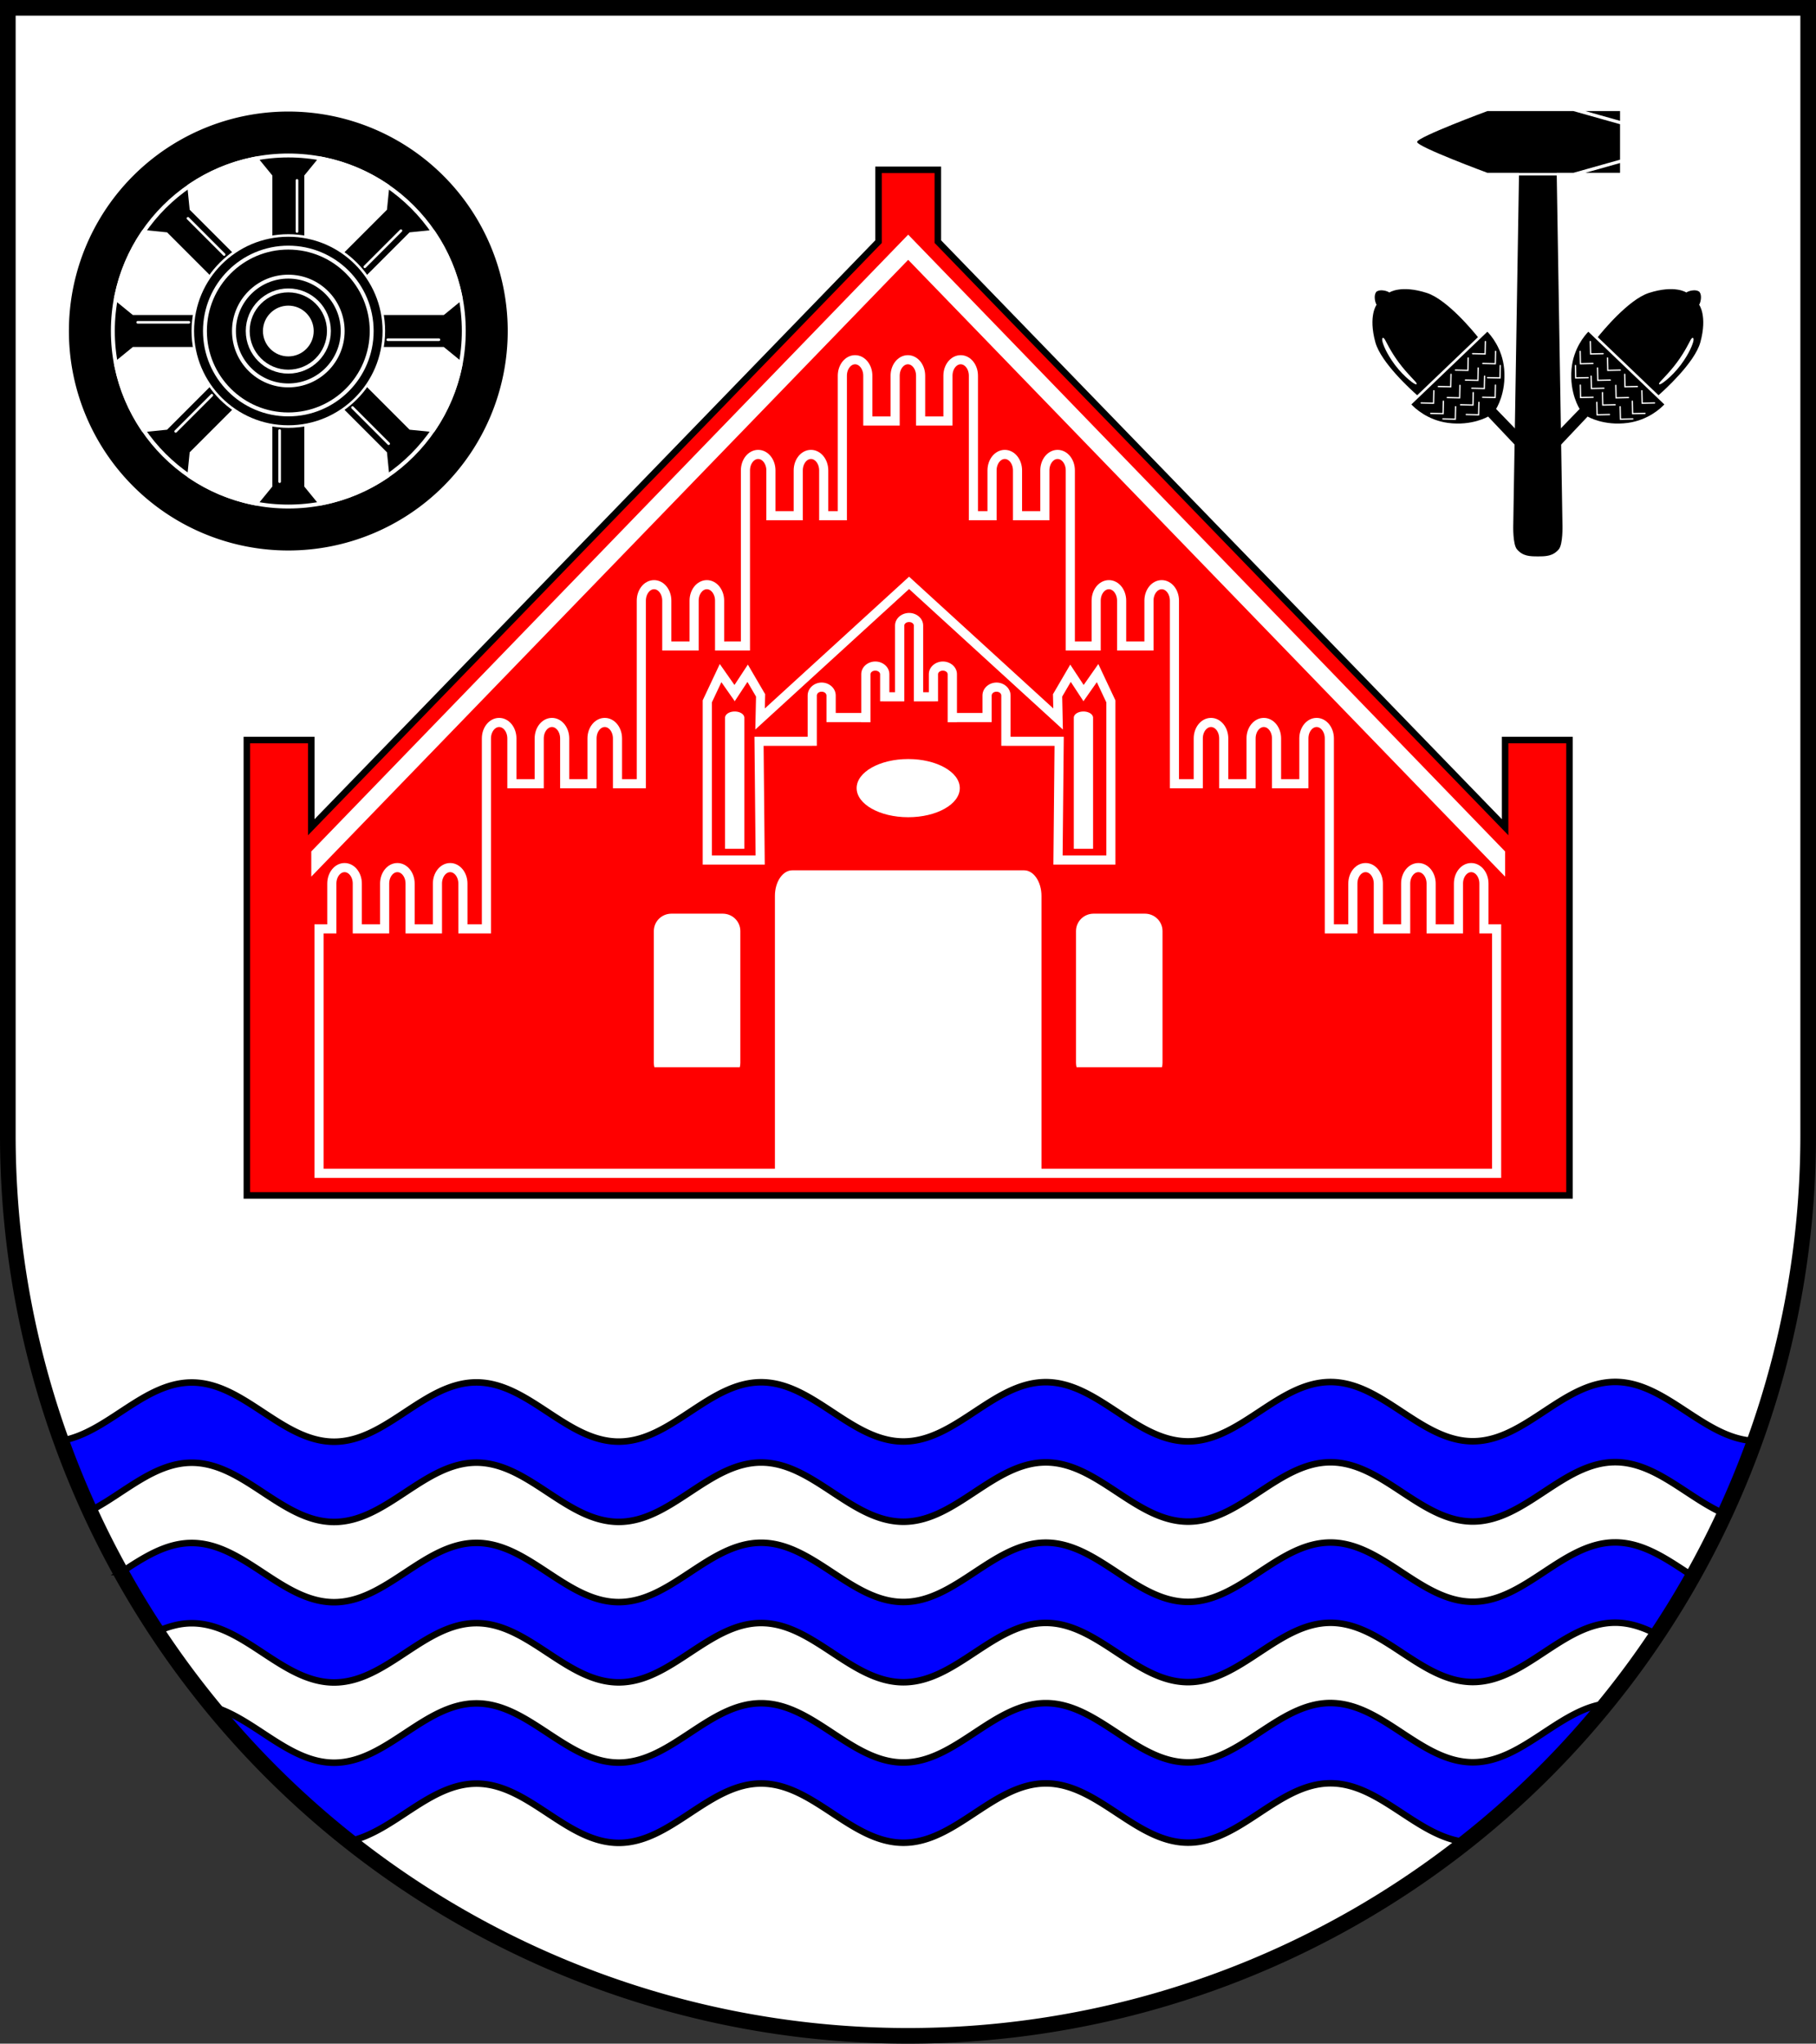 <?xml version="1.0" encoding="UTF-8" standalone="no"?>
<!-- Created with Inkscape (http://www.inkscape.org/) -->

<svg
   width="139.318mm"
   height="156.735mm"
   viewBox="0 0 139.318 156.735"
   version="1.1"
   id="svg1093"
   inkscape:version="1.2.2 (732a01da63, 2022-12-09)"
   sodipodi:docname="Wappen Höhndorf2.svg"
   xmlns:inkscape="http://www.inkscape.org/namespaces/inkscape"
   xmlns:sodipodi="http://sodipodi.sourceforge.net/DTD/sodipodi-0.dtd"
   xmlns="http://www.w3.org/2000/svg"
   xmlns:svg="http://www.w3.org/2000/svg">
  <rect x="0" y="0" width="139.318" height="156.735" fill="#333333" stroke="none"/>
  <sodipodi:namedview
     id="namedview1095"
     pagecolor="#ffffff"
     bordercolor="#666666"
     borderopacity="1.0"
     inkscape:showpageshadow="2"
     inkscape:pageopacity="0.0"
     inkscape:pagecheckerboard="0"
     inkscape:deskcolor="#d1d1d1"
     inkscape:document-units="mm"
     showgrid="false"
     inkscape:zoom="0.90360117"
     inkscape:cx="263.94388"
     inkscape:cy="297.14437"
     inkscape:current-layer="layer1"
     showguides="true" />
  <defs
     id="defs1090">
    <inkscape:path-effect
       effect="powerstroke"
       id="path-effect4168"
       is_visible="true"
       lpeversion="1"
       offset_points="0.256,0.088 | 1.001,0.174 | 1.72,0.112"
       not_jump="false"
       sort_points="true"
       interpolator_type="CentripetalCatmullRom"
       interpolator_beta="0.2"
       start_linecap_type="zerowidth"
       linejoin_type="round"
       miter_limit="4"
       scale_width="1"
       end_linecap_type="zerowidth" />
    <inkscape:path-effect
       effect="powerstroke"
       id="path-effect1924"
       is_visible="true"
       lpeversion="1"
       offset_points="0.256,0.088 | 1.001,0.174 | 1.72,0.112"
       not_jump="false"
       sort_points="true"
       interpolator_type="CentripetalCatmullRom"
       interpolator_beta="0.2"
       start_linecap_type="zerowidth"
       linejoin_type="round"
       miter_limit="4"
       scale_width="1"
       end_linecap_type="zerowidth" />
    <inkscape:path-effect
       effect="powerstroke"
       id="path-effect2332"
       is_visible="true"
       lpeversion="1"
       offset_points="0.256,0.088 | 1.001,0.174 | 1.72,0.112"
       not_jump="false"
       sort_points="true"
       interpolator_type="CentripetalCatmullRom"
       interpolator_beta="0.2"
       start_linecap_type="zerowidth"
       linejoin_type="round"
       miter_limit="4"
       scale_width="1"
       end_linecap_type="zerowidth" />
  </defs>
  <g
     inkscape:label="Ebene 1"
     inkscape:groupmode="layer"
     id="layer1"
     transform="translate(-536.926,-71.391)">
    <g
       id="g4297">
      <path
         id="path2578"
         style="fill:#ffffff;stroke:none;stroke-width:1.2;stroke-linecap:round;stroke-dasharray:none"
         d="m 537.526,71.991 v 86.476 a 69.059,69.059 0 0 0 69.059,69.059 69.059,69.059 0 0 0 69.059,-69.059 V 71.991 Z" />
      <path
         id="path1406"
         style="fill:#0000ff;fill-opacity:1;stroke:#000000;stroke-width:0.5;stroke-dasharray:none"
         d="m 660.835,177.375 c -4.019,0.001 -6.899,4.549 -10.919,4.551 -4.019,0.001 -6.901,-4.545 -10.921,-4.543 -4.019,0.001 -6.899,4.55 -10.919,4.552 -4.019,0.002 -6.902,-4.544 -10.921,-4.542 -4.019,0.001 -6.899,4.549 -10.919,4.551 -4.019,0.002 -6.901,-4.545 -10.921,-4.543 -4.019,0.002 -6.899,4.55 -10.919,4.552 -4.019,10e-4 -6.902,-4.544 -10.921,-4.542 -4.019,10e-4 -6.899,4.548 -10.918,4.55 -4.019,0.001 -6.902,-4.544 -10.921,-4.542 -3.695,0.002 -6.428,3.835 -9.967,4.457 a 69.059,69.059 0 0 0 2.199,5.374 c 2.566,-1.32 4.872,-3.676 7.768,-3.677 4.019,-0.002 6.902,4.543 10.921,4.542 4.019,-0.002 6.899,-4.549 10.918,-4.55 4.019,-0.002 6.902,4.544 10.921,4.543 4.019,-0.002 6.899,-4.55 10.919,-4.552 4.019,-0.002 6.901,4.544 10.921,4.542 4.019,-0.002 6.899,-4.55 10.919,-4.551 4.019,-0.002 6.902,4.545 10.921,4.543 4.019,-0.002 6.899,-4.551 10.919,-4.552 4.019,-0.002 6.901,4.543 10.921,4.542 4.019,-0.002 6.899,-4.55 10.919,-4.551 3.133,-0.001 5.576,2.752 8.404,3.97 a 69.059,69.059 0 0 0 2.302,-5.596 c -3.907,-0.157 -6.76,-4.53 -10.706,-4.528 z m 0,12.309 c -4.019,0.001 -6.899,4.549 -10.919,4.551 -4.019,0.001 -6.901,-4.544 -10.921,-4.542 -4.019,0.001 -6.899,4.549 -10.919,4.551 -4.019,0.002 -6.902,-4.544 -10.921,-4.542 -4.019,0.001 -6.899,4.549 -10.919,4.551 -4.019,0.002 -6.901,-4.544 -10.921,-4.542 -4.019,0.002 -6.899,4.549 -10.919,4.551 -4.019,0.001 -6.902,-4.544 -10.921,-4.542 -4.019,0.001 -6.899,4.548 -10.918,4.55 -4.019,0.001 -6.902,-4.544 -10.921,-4.542 -1.982,9.8e-4 -3.686,1.108 -5.387,2.229 a 69.059,69.059 0 0 0 2.758,4.549 c 0.835,-0.373 1.701,-0.622 2.629,-0.623 4.019,-0.002 6.902,4.543 10.921,4.542 4.019,-0.002 6.899,-4.549 10.918,-4.55 4.019,-0.002 6.902,4.543 10.921,4.542 4.019,-0.002 6.899,-4.549 10.919,-4.551 4.019,-0.002 6.901,4.544 10.921,4.542 4.019,-0.002 6.899,-4.55 10.919,-4.551 4.019,-0.002 6.902,4.544 10.921,4.542 4.019,-0.002 6.899,-4.55 10.919,-4.551 4.019,-0.002 6.901,4.543 10.921,4.542 4.019,-0.002 6.899,-4.55 10.919,-4.551 1.15,-4.5e-4 2.205,0.377 3.222,0.908 a 69.059,69.059 0 0 0 2.738,-4.471 c -1.894,-1.234 -3.757,-2.593 -5.96,-2.592 z m -21.839,12.317 c -4.019,10e-4 -6.899,4.55 -10.919,4.552 -4.019,0.002 -6.902,-4.544 -10.921,-4.542 -4.019,0.001 -6.899,4.549 -10.919,4.551 -4.019,0.002 -6.901,-4.545 -10.921,-4.543 -4.019,0.002 -6.899,4.55 -10.919,4.552 -4.019,0.001 -6.902,-4.544 -10.921,-4.542 -4.019,0.001 -6.899,4.548 -10.918,4.55 -3.459,8.6e-4 -6.077,-3.358 -9.301,-4.295 a 69.059,69.059 0 0 0 10.515,10.303 c 3.413,-0.759 6.102,-4.403 9.705,-4.404 4.019,-0.002 6.902,4.544 10.921,4.543 4.019,-0.002 6.899,-4.55 10.919,-4.552 4.019,-0.002 6.901,4.545 10.921,4.543 4.019,-0.002 6.899,-4.55 10.919,-4.551 4.019,-0.002 6.902,4.545 10.921,4.543 4.019,-0.002 6.899,-4.551 10.919,-4.552 3.837,-10e-4 6.64,4.131 10.383,4.506 a 69.059,69.059 0 0 0 10.782,-10.622 c -3.675,0.461 -6.454,4.503 -10.244,4.505 -4.019,0.001 -6.901,-4.545 -10.921,-4.543 z" />
      <g
         id="g4325"
         transform="translate(324.952,138.427)">
        <path
           id="path2899"
           style="fill:#ff0000;stroke:#000000;stroke-width:0.5;stroke-linecap:square;stroke-dasharray:none"
           d="m 279.373,-54.01 v 5.506 L 235.854,-3.593 v -6.686 h -4.942 v 34.923 h 50.735 50.735 v -34.923 h -4.941 v 6.686 l -43.519,-44.912 v -5.506 h -2.274 z" />
        <path
           style="fill:none;stroke:#ffffff;stroke-width:0.7;stroke-linecap:square;stroke-dasharray:none"
           d="m 313.957,4.202 v -11.13 -3.474 c 5e-5,-0.677 -0.437,-1.226 -0.977,-1.226 -0.54,-7e-5 -0.978,0.549 -0.977,1.226 v 3.474 h -2.097 v -3.474 c 5e-5,-0.677 -0.437,-1.226 -0.977,-1.226 -0.54,-7e-5 -0.978,0.549 -0.977,1.226 v 3.474 h -2.097 v -3.474 c 5e-5,-0.677 -0.437,-1.226 -0.977,-1.226 -0.54,-7e-5 -0.978,0.549 -0.977,1.226 v 3.474 h -1.828 v -10.567 -3.474 c 5e-5,-0.677 -0.437,-1.226 -0.977,-1.226 -0.54,-7e-5 -0.978,0.549 -0.977,1.226 v 3.474 h -2.097 v -3.474 c 5e-5,-0.677 -0.437,-1.226 -0.977,-1.226 -0.54,-7e-5 -0.978,0.549 -0.977,1.226 v 3.474 h -1.983 l -10e-6,-9.989 v -3.474 c 5e-5,-0.677 -0.437,-1.226 -0.977,-1.226 -0.54,-7e-5 -0.978,0.549 -0.977,1.226 v 3.474 h -2.097 v -3.474 c 5e-5,-0.677 -0.437,-1.226 -0.977,-1.226 -0.54,-7e-5 -0.978,0.549 -0.977,1.226 v 3.474 h -1.429 v -7.263 -3.474 c 5e-5,-0.677 -0.437,-1.226 -0.977,-1.226 -0.54,-7e-5 -0.978,0.549 -0.977,1.226 v 3.474 l -2.097,-6e-5 v -3.474 c 5e-5,-0.677 -0.438,-1.226 -0.977,-1.226 -0.54,2.6e-4 -0.977,0.549 -0.977,1.226 v 3.474 h -2.097 v -3.474 c 5e-5,-0.677 -0.438,-1.226 -0.977,-1.226 -0.54,2.6e-4 -0.977,0.549 -0.977,1.226 v 3.474 7.263 h -1.429 v -3.474 c 5e-5,-0.677 -0.438,-1.226 -0.977,-1.226 -0.54,2.6e-4 -0.977,0.549 -0.977,1.226 v 3.474 h -2.097 v -3.474 c 5e-5,-0.677 -0.438,-1.226 -0.977,-1.226 -0.54,2.6e-4 -0.977,0.549 -0.977,1.226 v 3.474 l -10e-6,9.989 h -1.983 v -3.474 c 5e-5,-0.677 -0.438,-1.226 -0.977,-1.226 -0.54,2.6e-4 -0.977,0.549 -0.977,1.226 v 3.474 h -2.097 v -3.474 c 5e-5,-0.677 -0.438,-1.226 -0.977,-1.226 -0.54,2.6e-4 -0.977,0.549 -0.977,1.226 v 3.474 10.567 h -1.828 v -3.474 c 5e-5,-0.677 -0.438,-1.226 -0.977,-1.226 -0.54,2.6e-4 -0.977,0.549 -0.977,1.226 v 3.474 h -2.097 v -3.474 c 5e-5,-0.677 -0.438,-1.226 -0.977,-1.226 -0.54,2.6e-4 -0.977,0.549 -0.977,1.226 v 3.474 h -2.097 v -3.474 c 5e-5,-0.677 -0.438,-1.226 -0.977,-1.226 -0.54,2.6e-4 -0.977,0.549 -0.977,1.226 v 3.474 11.13 h -1.802 V 0.728 c 5e-5,-0.677 -0.438,-1.226 -0.977,-1.226 -0.54,2.6e-4 -0.977,0.549 -0.977,1.226 v 3.474 h -2.097 V 0.728 c 5e-5,-0.677 -0.438,-1.226 -0.977,-1.226 -0.54,2.6e-4 -0.977,0.549 -0.977,1.226 v 3.474 h -2.097 V 0.728 c 5e-5,-0.677 -0.438,-1.226 -0.977,-1.226 -0.54,2.6e-4 -0.977,0.549 -0.977,1.226 V 4.202 H 236.449 v 18.749 l 45.17,6e-5 45.17,6e-5 V 4.202 h -0.972 V 0.728 c 5e-5,-0.677 -0.437,-1.226 -0.977,-1.226 -0.54,-7e-5 -0.978,0.549 -0.977,1.226 v 3.474 h -2.097 V 0.728 c 6e-5,-0.677 -0.437,-1.226 -0.977,-1.226 -0.54,-7e-5 -0.978,0.549 -0.977,1.226 v 3.474 h -2.097 V 0.728 c 5e-5,-0.677 -0.437,-1.226 -0.977,-1.226 -0.54,-7e-5 -0.978,0.549 -0.977,1.226 V 4.202 H 313.957"
           id="path1208"
           sodipodi:nodetypes="ccccccccccccccccccccccccccccccccccccccccccccccccccccccccccccccccccccccccccccccccccccccccccccccccccccccccccccccccccccccccccccccccc" />
        <path
           id="path1882"
           style="color:#000000;fill:#ffffff;stroke-width:1;stroke-linecap:square;-inkscape-stroke:none"
           d="m 281.715,-22.808 -11.064,10.105 0.024,-1.092 -1.327,-2.271 -1.027,1.564 -1.127,-1.608 -1.311,2.785 v 12.598 h 4.761 l -0.088,-9.107 h 3.375 0.35 v -0.002 h 0.358 v -0.349 -3.508 c -10e-6,-0.148 0.142,-0.295 0.368,-0.295 0.226,-2e-5 0.371,0.147 0.371,0.295 v 1.689 0.35 h 0.001 v 5.17e-4 h 0.351 2.314 v 0.005 h 0.711 v -0.35 -3.331 c -2e-5,-0.125 0.135,-0.271 0.368,-0.271 0.233,-2e-5 0.37,0.146 0.37,0.271 v 1.733 0.349 h 0.228 v 0.004 h 0.349 0.566 0.35 v -0.001 h 0.361 v -0.35 -5.462 c -2e-5,-0.125 0.135,-0.272 0.368,-0.272 0.233,7e-5 0.368,0.147 0.368,0.272 v 5.462 0.35 h 0.36 v 0.001 h 0.352 0.564 0.349 v -0.004 h 0.229 v -0.349 -1.733 c -2e-5,-0.125 0.137,-0.271 0.37,-0.271 0.233,8e-5 0.368,0.146 0.368,0.271 v 3.331 0.35 h 0.711 v -0.005 h 2.315 0.349 v -5.17e-4 h 0.002 v -0.35 -1.689 c -10e-6,-0.148 0.144,-0.295 0.37,-0.295 0.226,8e-5 0.368,0.147 0.368,0.295 v 3.508 0.349 h 0.359 v 0.002 h 0.35 3.375 l -0.088,9.107 h 4.759 V -13.324 l -1.311,-2.785 -1.125,1.606 -1.029,-1.562 -1.326,2.271 0.025,1.09 z m 0,0.947 11.801,10.777 -0.054,-2.527 0.658,-1.129 0.973,1.483 1.027,-1.461 0.729,1.551 v 11.742 h -3.353 l 0.088,-9.107 h -4.082 -5.2e-4 v -3.161 c 7e-5,-0.566 -0.504,-0.996 -1.077,-0.996 -0.573,-6e-5 -1.079,0.43 -1.078,0.996 v 1.338 h -1.958 v -2.975 c 6e-5,-0.56 -0.512,-0.972 -1.078,-0.973 -0.566,-6e-5 -1.079,0.412 -1.079,0.973 v 1.385 h -0.434 -10e-4 v -5.111 c 7e-5,-0.56 -0.512,-0.971 -1.078,-0.971 -0.566,-6e-5 -1.079,0.41 -1.079,0.971 v 5.111 h -0.436 v -1.385 c 7e-5,-0.561 -0.512,-0.973 -1.078,-0.973 -0.566,1.8e-4 -1.079,0.412 -1.078,0.973 v 2.975 h -1.958 v -1.338 c 7e-5,-0.566 -0.506,-0.996 -1.079,-0.996 -0.573,2e-4 -1.076,0.43 -1.076,0.996 v 3.161 h -4.081 l 0.088,9.107 h -3.354 V -13.168 l 0.729,-1.551 1.025,1.461 0.975,-1.481 0.658,1.127 -0.056,2.527 z" />
        <path
           id="path2271"
           style="fill:#ffffff;stroke:none;stroke-width:0.1;stroke-linecap:square;stroke-dasharray:none"
           d="m 295.092,-12.469 a 0.74,0.48 0 0 0 -0.74,0.48 v 10.051 h 0.74 0.74 v -10.051 a 0.74,0.48 0 0 0 -0.74,-0.48 z" />
        <path
           id="path2341"
           style="fill:#ffffff;stroke:none;stroke-width:0.1;stroke-linecap:square;stroke-dasharray:none"
           d="m 268.338,-12.469 a 0.74,0.48 0 0 1 0.74,0.48 v 10.051 h -0.74 -0.74 v -10.051 a 0.74,0.48 0 0 1 0.74,-0.48 z"
           inkscape:transform-center-x="13.72957"
           inkscape:transform-center-y="12.124745" />
        <path
           id="rect3043"
           style="fill:#ffffff;stroke:none;stroke-width:0.5;stroke-linecap:square;stroke-dasharray:none"
           d="M 281.647,-49.04 235.854,-1.736 V 0.196 L 281.647,-47.109 327.44,0.196 V -1.736 Z" />
        <path
           id="rect3211"
           style="fill:#ffffff;stroke:none;stroke-width:0.5;stroke-linecap:square"
           d="m 263.489,3.036 c -0.751,0 -1.355,0.596 -1.355,1.337 v 10.108 c 0,0.115 0.015,0.226 0.042,0.332 h 6.553 c 0.027,-0.106 0.042,-0.217 0.042,-0.332 V 4.373 c 0,-0.741 -0.604,-1.337 -1.355,-1.337 z"
           sodipodi:nodetypes="sssccssss" />
        <path
           id="path3222"
           style="fill:#ffffff;stroke:none;stroke-width:0.5;stroke-linecap:square"
           d="m 299.804,3.036 c 0.751,0 1.355,0.596 1.355,1.337 v 10.108 c 0,0.115 -0.015,0.226 -0.042,0.332 h -6.553 c -0.027,-0.106 -0.042,-0.217 -0.042,-0.332 V 4.373 c 0,-0.741 0.604,-1.337 1.355,-1.337 z"
           sodipodi:nodetypes="sssccssss"
           inkscape:transform-center-x="-15.980465"
           inkscape:transform-center-y="-0.62923729" />
        <ellipse
           style="fill:#ffffff;stroke:none;stroke-width:0.5;stroke-linecap:square;stroke-dasharray:none"
           id="path3493"
           cx="281.65"
           cy="-6.592"
           rx="3.957"
           ry="2.231" />
        <path
           id="rect3599"
           style="fill:#ffffff;stroke:none;stroke-width:0.5;stroke-linecap:square;stroke-dasharray:none"
           d="m 272.76,-0.289 c -0.741,0 -1.337,0.877 -1.337,1.966 v 21.273 h 20.45 V 1.677 c 0,-1.089 -0.597,-1.966 -1.337,-1.966 z" />
      </g>
      <g
         id="g1282"
         transform="translate(501.592,2.618)">
        <g
           id="g1247">
          <g
             id="g1179">
            <path
               id="path1026"
               style="fill:#000000;stroke:none;stroke-width:0.3;stroke-linecap:square;stroke-dasharray:none"
               d="m 57.453,78.852 -3.101,1.084 1.875,2.295 v 6.158 h 2.452 V 82.231 l 1.875,-2.295 z" />
            <path
               style="fill:none;stroke:#ffffff;stroke-width:0.2;stroke-linecap:round;stroke-dasharray:none"
               d="m 58.12,82.606 v 3.924"
               id="path1121" />
          </g>
          <g
             id="g1185"
             inkscape:transform-center-x="-7.7324313"
             inkscape:transform-center-y="-7.7324964"
             transform="rotate(45,57.453,94.16)">
            <path
               id="path1181"
               style="fill:#000000;stroke:none;stroke-width:0.3;stroke-linecap:square;stroke-dasharray:none"
               d="m 57.453,78.852 -3.101,1.084 1.875,2.295 v 6.158 h 2.452 V 82.231 l 1.875,-2.295 z" />
            <path
               style="fill:none;stroke:#ffffff;stroke-width:0.2;stroke-linecap:round;stroke-dasharray:none"
               d="m 58.12,82.606 v 3.924"
               id="path1183" />
          </g>
          <g
             id="g1191"
             inkscape:transform-center-x="-10.540031"
             inkscape:transform-center-y="-4.5990799e-05"
             transform="rotate(90,57.453,94.16)">
            <path
               id="path1187"
               style="fill:#000000;stroke:none;stroke-width:0.3;stroke-linecap:square;stroke-dasharray:none"
               d="m 57.453,78.852 -3.101,1.084 1.875,2.295 v 6.158 h 2.452 V 82.231 l 1.875,-2.295 z" />
            <path
               style="fill:none;stroke:#ffffff;stroke-width:0.2;stroke-linecap:round;stroke-dasharray:none"
               d="m 58.12,82.606 v 3.924"
               id="path1189" />
          </g>
          <g
             id="g1197"
             inkscape:transform-center-x="-7.7324974"
             inkscape:transform-center-y="7.7324317"
             transform="rotate(135,57.453,94.16)">
            <path
               id="path1193"
               style="fill:#000000;stroke:none;stroke-width:0.3;stroke-linecap:square;stroke-dasharray:none"
               d="m 57.453,78.852 -3.101,1.084 1.875,2.295 v 6.158 h 2.452 V 82.231 l 1.875,-2.295 z" />
            <path
               style="fill:none;stroke:#ffffff;stroke-width:0.2;stroke-linecap:round;stroke-dasharray:none"
               d="m 58.12,82.606 v 3.924"
               id="path1195" />
          </g>
          <g
             id="g1203"
             inkscape:transform-center-x="-4.6990799e-05"
             inkscape:transform-center-y="10.540031"
             transform="rotate(180,57.453,94.16)">
            <path
               id="path1199"
               style="fill:#000000;stroke:none;stroke-width:0.3;stroke-linecap:square;stroke-dasharray:none"
               d="m 57.453,78.852 -3.101,1.084 1.875,2.295 v 6.158 h 2.452 V 82.231 l 1.875,-2.295 z" />
            <path
               style="fill:none;stroke:#ffffff;stroke-width:0.2;stroke-linecap:round;stroke-dasharray:none"
               d="m 58.12,82.606 v 3.924"
               id="path1201" />
          </g>
          <g
             id="g1209"
             inkscape:transform-center-x="7.7324307"
             inkscape:transform-center-y="7.7324974"
             transform="rotate(-135,57.453,94.16)">
            <path
               id="path1205"
               style="fill:#000000;stroke:none;stroke-width:0.3;stroke-linecap:square;stroke-dasharray:none"
               d="m 57.453,78.852 -3.101,1.084 1.875,2.295 v 6.158 h 2.452 V 82.231 l 1.875,-2.295 z" />
            <path
               style="fill:none;stroke:#ffffff;stroke-width:0.2;stroke-linecap:round;stroke-dasharray:none"
               d="m 58.12,82.606 v 3.924"
               id="path1207" />
          </g>
          <g
             id="g1215"
             inkscape:transform-center-x="10.54003"
             inkscape:transform-center-y="4.6990799e-05"
             transform="rotate(-90,57.453,94.16)">
            <path
               id="path1211"
               style="fill:#000000;stroke:none;stroke-width:0.3;stroke-linecap:square;stroke-dasharray:none"
               d="m 57.453,78.852 -3.101,1.084 1.875,2.295 v 6.158 h 2.452 V 82.231 l 1.875,-2.295 z" />
            <path
               style="fill:none;stroke:#ffffff;stroke-width:0.2;stroke-linecap:round;stroke-dasharray:none"
               d="m 58.12,82.606 v 3.924"
               id="path1213" />
          </g>
          <g
             id="g1221"
             inkscape:transform-center-x="7.7324971"
             inkscape:transform-center-y="-7.7324304"
             transform="rotate(-45,57.453,94.16)">
            <path
               id="path1217"
               style="fill:#000000;stroke:none;stroke-width:0.3;stroke-linecap:square;stroke-dasharray:none"
               d="m 57.453,78.852 -3.101,1.084 1.875,2.295 v 6.158 h 2.452 V 82.231 l 1.875,-2.295 z" />
            <path
               style="fill:none;stroke:#ffffff;stroke-width:0.2;stroke-linecap:round;stroke-dasharray:none"
               d="m 58.12,82.606 v 3.924"
               id="path1219" />
          </g>
        </g>
        <circle
           style="fill:#ffffff;stroke:none;stroke-width:0.1;stroke-linecap:square;stroke-dasharray:none"
           id="circle862"
           cx="57.453"
           cy="94.16"
           r="7.425" />
        <path
           id="path4402"
           style="fill:#000000;stroke:none;stroke-width:0.2;stroke-linecap:square;stroke-dasharray:none"
           d="M 57.453,77.328 A 16.832,16.832 0 0 0 40.62,94.16 16.832,16.832 0 0 0 57.453,110.992 16.832,16.832 0 0 0 74.285,94.16 16.832,16.832 0 0 0 57.453,77.328 Z m 0,3.226 A 13.606,13.606 0 0 1 71.059,94.16 13.606,13.606 0 0 1 57.453,107.766 13.606,13.606 0 0 1 43.846,94.16 13.606,13.606 0 0 1 57.453,80.554 Z" />
        <circle
           style="fill:#000000;stroke:none;stroke-width:0.1;stroke-linecap:square;stroke-dasharray:none"
           id="path4459"
           cx="57.453"
           cy="94.16"
           r="7.23" />
        <circle
           style="fill:none;stroke:#ffffff;stroke-width:0.3;stroke-linecap:square;stroke-dasharray:none"
           id="circle4461"
           cx="57.453"
           cy="94.16"
           r="6.396" />
        <circle
           style="fill:none;stroke:#ffffff;stroke-width:0.3;stroke-linecap:square;stroke-dasharray:none"
           id="circle4463"
           cx="57.453"
           cy="94.16"
           r="4.171" />
        <circle
           style="fill:none;stroke:#ffffff;stroke-width:0.3;stroke-linecap:square;stroke-dasharray:none"
           id="circle4465"
           cx="57.453"
           cy="94.16"
           r="3.115" />
        <circle
           style="fill:#ffffff;stroke:none;stroke-width:0.1;stroke-linecap:square;stroke-dasharray:none"
           id="circle4467"
           cx="57.453"
           cy="94.16"
           r="1.947" />
        <circle
           style="fill:none;stroke:#ffffff;stroke-width:0.3;stroke-linecap:square;stroke-dasharray:none"
           id="circle864"
           cx="57.453"
           cy="94.16"
           r="13.462" />
      </g>
      <path
         id="path4255"
         style="fill:none;stroke:#000000;stroke-width:1.2;stroke-linecap:round;stroke-dasharray:none"
         d="m 537.526,71.991 v 86.476 a 69.059,69.059 0 0 0 69.059,69.059 69.059,69.059 0 0 0 69.059,-69.059 V 71.991 Z" />
      <g
         id="g4208">
        <path
           id="rect1393"
           style="fill:#000000;stroke:none;stroke-width:0.05;stroke-linecap:round;stroke-dasharray:none"
           d="m 651.033,79.91 c 0,0 -5.384,1.996 -5.391,2.367 -0.007,0.371 5.391,2.367 5.391,2.367 h 6.601 l 3.577,-1.007 v -2.72 l -3.577,-1.007 z m 7.523,0 2.655,0.748 v -0.748 z m 2.655,3.985 -2.655,0.748 h 2.655 z" />
        <path
           style="color:#000000;fill:#000000;stroke-width:0.25;stroke-linecap:round;-inkscape-stroke:none"
           d="M 663.184,81.085 652.999,79.177"
           id="path1560" />
        <path
           id="path1727"
           style="fill:#000000;stroke:none;stroke-width:0.05;stroke-linecap:round;stroke-dasharray:none"
           d="m 654.906,83.248 -1.423,0.069 -0.022,1.328 2.889,0.002 -0.022,-1.33 z m -1.448,1.598 -0.44,26.835 c 0,0 -0.045,1.452 0.285,1.839 0.45,0.529 0.983,0.542 1.603,0.542 0.62,0 1.154,-0.013 1.604,-0.542 0.329,-0.387 0.284,-1.839 0.284,-1.839 l -0.44,-26.835 z" />
        <path
           style="color:#000000;fill:#000000;stroke-width:0.2;stroke-linecap:round;-inkscape-stroke:none"
           d="m 653.328,84.745 3.468,0.002"
           id="path1736" />
        <g
           id="g4130">
          <path
             id="path1860"
             style="fill:#000000;stroke:none;stroke-width:0.05;stroke-linecap:round;stroke-dasharray:none"
             d="m 642.519,93.766 c 0,0 -0.146,0.149 -0.126,0.48 0.022,0.36 0.141,0.514 0.141,0.514 0,0 -0.648,0.853 -0.096,2.876 0.433,1.587 2.835,3.738 3.211,4.067 l 4.66,-4.456 c -0.312,-0.39 -2.355,-2.886 -3.92,-3.389 -1.996,-0.641 -2.877,-0.033 -2.877,-0.033 0,0 -0.148,-0.126 -0.507,-0.164 -0.329,-0.035 -0.485,0.105 -0.485,0.105 z m 2.684,8.642 c 0.25,0.269 1.221,1.201 2.8,1.415 1.849,0.25 3.086,-0.485 3.086,-0.485 l 2.846,3.009 0.322,-0.308 0.323,-0.309 -2.88,-2.977 c 0,0 0.79,-1.203 0.622,-3.061 -0.143,-1.586 -1.031,-2.597 -1.289,-2.86 z" />
          <path
             style="fill:#ffffff;fill-rule:nonzero;stroke:none;stroke-width:0.25;stroke-linecap:round;stroke-dasharray:none"
             d="m 645.606,100.854 v 0 c 0.011,-0.014 0.019,-0.061 -0.086,-0.184 -0.067,-0.079 -0.157,-0.172 -0.316,-0.341 -0.283,-0.301 -0.627,-0.679 -0.974,-1.149 10e-6,1.6e-5 -0.004,-0.005 -0.004,-0.005 -0.623,-0.844 -0.941,-1.549 -1.045,-1.726 -0.086,-0.146 -0.145,-0.153 -0.168,-0.147 v 0 c -0.018,0.005 -0.076,0.047 -0.043,0.225 0.046,0.248 0.303,0.955 0.977,1.855 -10e-6,-2e-6 0.004,0.005 0.004,0.005 0.357,0.475 0.76,0.872 1.072,1.133 0.173,0.145 0.302,0.236 0.383,0.284 0.143,0.085 0.191,0.062 0.2,0.049 z"
             id="path1922"
             sodipodi:nodetypes="csc"
             inkscape:path-effect="#path-effect1924"
             inkscape:original-d="m 645.60614,100.85359 c 0,0 -0.80836,-0.62054 -1.51556,-1.5702 -0.85069,-1.142664 -1.07695,-1.98131 -1.07695,-1.98131" />
          <path
             style="fill:none;stroke:#ffffff;stroke-width:0.1;stroke-linecap:round;stroke-dasharray:none"
             d="m 645.954,102.294 0.95,0.021 0.022,-0.957"
             id="path1980"
             sodipodi:nodetypes="ccc" />
          <path
             style="fill:none;stroke:#ffffff;stroke-width:0.1;stroke-linecap:round;stroke-dasharray:none"
             d="m 647.272,101.034 0.95,0.021 0.022,-0.957"
             id="path1982"
             sodipodi:nodetypes="ccc" />
          <path
             style="fill:none;stroke:#ffffff;stroke-width:0.1;stroke-linecap:round;stroke-dasharray:none"
             d="m 646.686,103.095 0.95,0.021 0.022,-0.957"
             id="path1984"
             sodipodi:nodetypes="ccc" />
          <path
             style="fill:none;stroke:#ffffff;stroke-width:0.1;stroke-linecap:round;stroke-dasharray:none"
             d="m 647.955,101.881 0.95,0.021 0.022,-0.957"
             id="path1986"
             sodipodi:nodetypes="ccc" />
          <path
             style="fill:none;stroke:#ffffff;stroke-width:0.1;stroke-linecap:round;stroke-dasharray:none"
             d="m 647.622,103.518 0.95,0.021 0.022,-0.957"
             id="path1988"
             sodipodi:nodetypes="ccc" />
          <path
             style="fill:none;stroke:#ffffff;stroke-width:0.1;stroke-linecap:round;stroke-dasharray:none"
             d="m 648.976,102.435 0.95,0.021 0.022,-0.957"
             id="path1990"
             sodipodi:nodetypes="ccc" />
          <path
             style="fill:none;stroke:#ffffff;stroke-width:0.1;stroke-linecap:round;stroke-dasharray:none"
             d="m 649.411,103.182 0.95,0.021 0.022,-0.957"
             id="path1992"
             sodipodi:nodetypes="ccc" />
          <path
             style="fill:none;stroke:#ffffff;stroke-width:0.1;stroke-linecap:round;stroke-dasharray:none"
             d="m 650.878,97.585 -0.021,0.95 -0.957,-0.021"
             id="path2003"
             sodipodi:nodetypes="ccc" />
          <path
             style="fill:none;stroke:#ffffff;stroke-width:0.1;stroke-linecap:round;stroke-dasharray:none"
             d="m 649.56,98.845 -0.021,0.95 -0.957,-0.021"
             id="path2005"
             sodipodi:nodetypes="ccc" />
          <path
             style="fill:none;stroke:#ffffff;stroke-width:0.1;stroke-linecap:round;stroke-dasharray:none"
             d="m 651.661,98.337 -0.021,0.95 -0.957,-0.021"
             id="path2007"
             sodipodi:nodetypes="ccc" />
          <path
             style="fill:none;stroke:#ffffff;stroke-width:0.1;stroke-linecap:round;stroke-dasharray:none"
             d="m 650.328,99.612 -0.021,0.95 -0.957,-0.021"
             id="path2009"
             sodipodi:nodetypes="ccc" />
          <path
             style="fill:none;stroke:#ffffff;stroke-width:0.1;stroke-linecap:round;stroke-dasharray:none"
             d="m 652.023,99.424 -0.021,0.95 -0.957,-0.021"
             id="path2011"
             sodipodi:nodetypes="ccc" />
          <path
             style="fill:none;stroke:#ffffff;stroke-width:0.1;stroke-linecap:round;stroke-dasharray:none"
             d="m 650.818,100.239 -0.021,0.95 -0.957,-0.021"
             id="path2013"
             sodipodi:nodetypes="ccc" />
          <path
             style="fill:none;stroke:#ffffff;stroke-width:0.1;stroke-linecap:round;stroke-dasharray:none"
             d="m 651.649,100.927 -0.021,0.95 -0.957,-0.021"
             id="path2015"
             sodipodi:nodetypes="ccc" />
        </g>
        <g
           id="g4164"
           inkscape:transform-center-x="-6.5081327"
           inkscape:transform-center-y="22.619561"
           transform="matrix(-1,0,0,1,1309.811,0)">
          <path
             id="path4132"
             style="fill:#000000;stroke:none;stroke-width:0.05;stroke-linecap:round;stroke-dasharray:none"
             d="m 642.519,93.766 c 0,0 -0.146,0.149 -0.126,0.48 0.022,0.36 0.141,0.514 0.141,0.514 0,0 -0.648,0.853 -0.096,2.876 0.433,1.587 2.835,3.738 3.211,4.067 l 4.66,-4.456 c -0.312,-0.39 -2.355,-2.886 -3.92,-3.389 -1.996,-0.641 -2.877,-0.033 -2.877,-0.033 0,0 -0.148,-0.126 -0.507,-0.164 -0.329,-0.035 -0.485,0.105 -0.485,0.105 z m 2.684,8.642 c 0.25,0.269 1.221,1.201 2.8,1.415 1.849,0.25 3.086,-0.485 3.086,-0.485 l 2.846,3.009 0.322,-0.308 0.323,-0.309 -2.88,-2.977 c 0,0 0.79,-1.203 0.622,-3.061 -0.143,-1.586 -1.031,-2.597 -1.289,-2.86 z" />
          <path
             style="fill:#ffffff;fill-rule:nonzero;stroke:none;stroke-width:0.25;stroke-linecap:round;stroke-dasharray:none"
             d="m 645.606,100.854 v 0 c 0.011,-0.014 0.019,-0.061 -0.086,-0.184 -0.067,-0.079 -0.157,-0.172 -0.316,-0.341 -0.283,-0.301 -0.627,-0.679 -0.974,-1.149 10e-6,1.6e-5 -0.004,-0.005 -0.004,-0.005 -0.623,-0.844 -0.941,-1.549 -1.045,-1.726 -0.086,-0.146 -0.145,-0.153 -0.168,-0.147 v 0 c -0.018,0.005 -0.076,0.047 -0.043,0.225 0.046,0.248 0.303,0.955 0.977,1.855 -10e-6,-2e-6 0.004,0.005 0.004,0.005 0.357,0.475 0.76,0.872 1.072,1.133 0.173,0.145 0.302,0.236 0.383,0.284 0.143,0.085 0.191,0.062 0.2,0.049 z"
             id="path4134"
             sodipodi:nodetypes="csc"
             inkscape:path-effect="#path-effect4168"
             inkscape:original-d="m 645.60614,100.85359 c 0,0 -0.80836,-0.62054 -1.51556,-1.5702 -0.85069,-1.142664 -1.07695,-1.98131 -1.07695,-1.98131" />
          <path
             style="fill:none;stroke:#ffffff;stroke-width:0.1;stroke-linecap:round;stroke-dasharray:none"
             d="m 645.954,102.294 0.95,0.021 0.022,-0.957"
             id="path4136"
             sodipodi:nodetypes="ccc" />
          <path
             style="fill:none;stroke:#ffffff;stroke-width:0.1;stroke-linecap:round;stroke-dasharray:none"
             d="m 647.272,101.034 0.95,0.021 0.022,-0.957"
             id="path4138"
             sodipodi:nodetypes="ccc" />
          <path
             style="fill:none;stroke:#ffffff;stroke-width:0.1;stroke-linecap:round;stroke-dasharray:none"
             d="m 646.686,103.095 0.95,0.021 0.022,-0.957"
             id="path4140"
             sodipodi:nodetypes="ccc" />
          <path
             style="fill:none;stroke:#ffffff;stroke-width:0.1;stroke-linecap:round;stroke-dasharray:none"
             d="m 647.955,101.881 0.95,0.021 0.022,-0.957"
             id="path4142"
             sodipodi:nodetypes="ccc" />
          <path
             style="fill:none;stroke:#ffffff;stroke-width:0.1;stroke-linecap:round;stroke-dasharray:none"
             d="m 647.622,103.518 0.95,0.021 0.022,-0.957"
             id="path4144"
             sodipodi:nodetypes="ccc" />
          <path
             style="fill:none;stroke:#ffffff;stroke-width:0.1;stroke-linecap:round;stroke-dasharray:none"
             d="m 648.976,102.435 0.95,0.021 0.022,-0.957"
             id="path4146"
             sodipodi:nodetypes="ccc" />
          <path
             style="fill:none;stroke:#ffffff;stroke-width:0.1;stroke-linecap:round;stroke-dasharray:none"
             d="m 649.411,103.182 0.95,0.021 0.022,-0.957"
             id="path4148"
             sodipodi:nodetypes="ccc" />
          <path
             style="fill:none;stroke:#ffffff;stroke-width:0.1;stroke-linecap:round;stroke-dasharray:none"
             d="m 650.878,97.585 -0.021,0.95 -0.957,-0.021"
             id="path4150"
             sodipodi:nodetypes="ccc" />
          <path
             style="fill:none;stroke:#ffffff;stroke-width:0.1;stroke-linecap:round;stroke-dasharray:none"
             d="m 649.56,98.845 -0.021,0.95 -0.957,-0.021"
             id="path4152"
             sodipodi:nodetypes="ccc" />
          <path
             style="fill:none;stroke:#ffffff;stroke-width:0.1;stroke-linecap:round;stroke-dasharray:none"
             d="m 651.661,98.337 -0.021,0.95 -0.957,-0.021"
             id="path4154"
             sodipodi:nodetypes="ccc" />
          <path
             style="fill:none;stroke:#ffffff;stroke-width:0.1;stroke-linecap:round;stroke-dasharray:none"
             d="m 650.328,99.612 -0.021,0.95 -0.957,-0.021"
             id="path4156"
             sodipodi:nodetypes="ccc" />
          <path
             style="fill:none;stroke:#ffffff;stroke-width:0.1;stroke-linecap:round;stroke-dasharray:none"
             d="m 652.023,99.424 -0.021,0.95 -0.957,-0.021"
             id="path4158"
             sodipodi:nodetypes="ccc" />
          <path
             style="fill:none;stroke:#ffffff;stroke-width:0.1;stroke-linecap:round;stroke-dasharray:none"
             d="m 650.818,100.239 -0.021,0.95 -0.957,-0.021"
             id="path4160"
             sodipodi:nodetypes="ccc" />
          <path
             style="fill:none;stroke:#ffffff;stroke-width:0.1;stroke-linecap:round;stroke-dasharray:none"
             d="m 651.649,100.927 -0.021,0.95 -0.957,-0.021"
             id="path4162"
             sodipodi:nodetypes="ccc" />
        </g>
      </g>
    </g>
  </g>
</svg>
